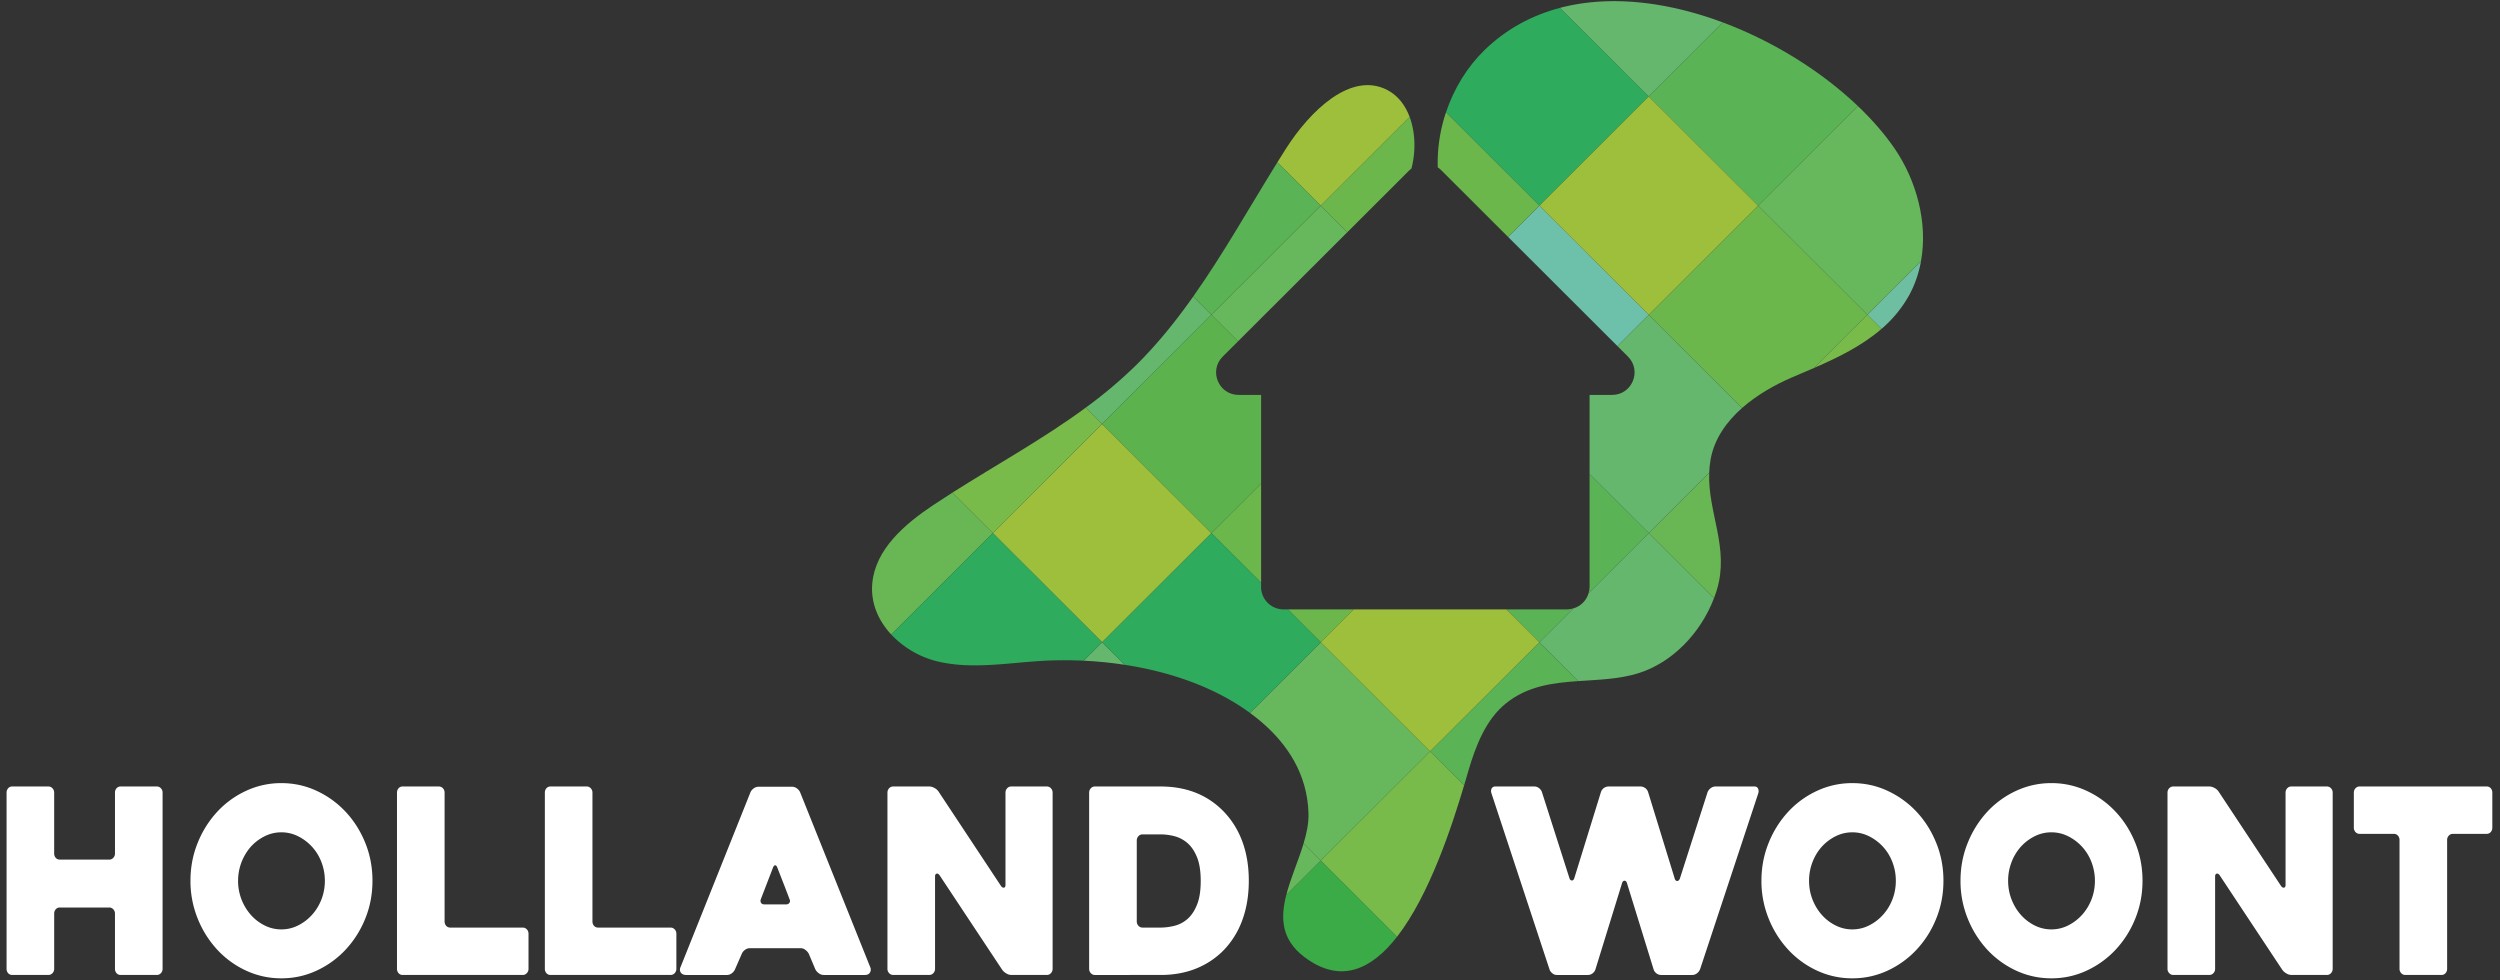 <svg xmlns="http://www.w3.org/2000/svg" fill="none" viewBox="0 0 153 60"><rect x="0" y="0" width="153" height="60" fill="#333333" stroke="none"/><g fill-rule="evenodd" clip-path="url(#clip0_4132_9512)" clip-rule="evenodd"><path fill="#fff" d="M9.95 48.51v10.78a.378.378 0 0 1-.102.267.328.328 0 0 1-.25.11H7.39a.323.323 0 0 1-.258-.11.393.393 0 0 1-.096-.267v-3.373a.379.379 0 0 0-.102-.268.327.327 0 0 0-.25-.11H3.667a.321.321 0 0 0-.256.11.394.394 0 0 0-.095.268v3.373a.378.378 0 0 1-.104.267.333.333 0 0 1-.251.11H.757a.326.326 0 0 1-.26-.11.393.393 0 0 1-.095-.267V48.51c0-.104.032-.193.096-.267a.325.325 0 0 1 .259-.11H2.96c.098 0 .182.036.251.11a.376.376 0 0 1 .104.267v3.721c0 .105.031.194.095.267.063.073.149.11.256.11h3.02a.327.327 0 0 0 .249-.11.377.377 0 0 0 .102-.267V48.51a.39.39 0 0 1 .096-.267.323.323 0 0 1 .258-.11h2.207c.098 0 .181.036.25.11a.379.379 0 0 1 .103.268ZM14.57 53.9a3.136 3.136 0 0 0 .773 2.08c.24.274.522.491.846.654.323.163.667.245 1.03.245a2.26 2.26 0 0 0 1.03-.245c.324-.163.608-.38.853-.654.245-.273.436-.588.574-.945.137-.357.206-.736.206-1.135 0-.388-.069-.764-.206-1.127a2.913 2.913 0 0 0-1.427-1.591 2.263 2.263 0 0 0-1.03-.244c-.363 0-.707.081-1.03.244a2.845 2.845 0 0 0-.846.646 3.16 3.16 0 0 0-.772 2.072Zm-2.913 0c0-.819.147-1.591.441-2.316a6.192 6.192 0 0 1 1.192-1.899 5.6 5.6 0 0 1 1.766-1.284 5.058 5.058 0 0 1 2.163-.474c.765 0 1.486.158 2.163.474a5.689 5.689 0 0 1 1.773 1.284c.505.54.905 1.174 1.2 1.899.293.725.44 1.497.44 2.316 0 .82-.147 1.592-.44 2.317a6.132 6.132 0 0 1-1.2 1.898 5.684 5.684 0 0 1-1.773 1.285 5.058 5.058 0 0 1-2.163.473 5.058 5.058 0 0 1-2.163-.473 5.594 5.594 0 0 1-1.766-1.285 6.192 6.192 0 0 1-1.191-1.898 6.097 6.097 0 0 1-.442-2.317ZM32.345 57.146v2.143a.378.378 0 0 1-.103.268.327.327 0 0 1-.25.11H24.65a.322.322 0 0 1-.258-.11.393.393 0 0 1-.096-.268V48.511c0-.105.032-.195.096-.268a.323.323 0 0 1 .258-.11h2.207c.097 0 .181.036.25.11a.379.379 0 0 1 .102.268v7.88c0 .104.032.194.096.267.064.074.15.11.258.11h4.429c.098 0 .181.037.25.11a.377.377 0 0 1 .103.268ZM41.394 57.146v2.143a.378.378 0 0 1-.104.268.327.327 0 0 1-.25.11h-7.342a.322.322 0 0 1-.257-.11.393.393 0 0 1-.096-.268V48.511c0-.105.032-.195.096-.268a.323.323 0 0 1 .257-.11h2.207c.098 0 .182.036.25.11a.379.379 0 0 1 .103.268v7.88c0 .104.032.194.096.267.064.074.15.11.257.11h4.43c.097 0 .18.037.25.11a.377.377 0 0 1 .103.268ZM46.793 55.35h1.31c.098 0 .169-.034.213-.103.044-.068.042-.15-.007-.244a78.06 78.06 0 0 0-.353-.922c-.138-.352-.265-.68-.383-.985-.04-.094-.083-.141-.133-.141-.049 0-.093.047-.132.141l-.735 1.907c-.04.095-.04.176 0 .244.039.069.112.103.22.103Zm-.868-6.855a.575.575 0 0 1 .199-.244.5.5 0 0 1 .302-.102h2.06c.097 0 .193.034.286.102.093.068.16.15.199.244l4.296 10.716a.344.344 0 0 1-.022.3c-.054.104-.159.157-.316.157h-2.516a.498.498 0 0 1-.302-.103.702.702 0 0 1-.213-.244l-.398-.946a.705.705 0 0 0-.212-.243.482.482 0 0 0-.288-.103h-3.105a.498.498 0 0 0-.301.103.572.572 0 0 0-.198.243l-.413.946a.574.574 0 0 1-.198.244.481.481 0 0 1-.287.103h-2.53c-.05 0-.101-.01-.156-.032a.32.32 0 0 1-.132-.094.32.32 0 0 1-.066-.158.39.39 0 0 1 .044-.22l4.267-10.669ZM64.42 48.51v10.78a.379.379 0 0 1-.103.267.328.328 0 0 1-.25.11h-2.173a.612.612 0 0 1-.308-.094.774.774 0 0 1-.25-.22l-3.832-5.784c-.059-.084-.12-.118-.183-.102-.064.016-.096.076-.096.181v5.642a.375.375 0 0 1-.104.267.33.33 0 0 1-.25.11h-2.204a.331.331 0 0 1-.252-.11.376.376 0 0 1-.103-.267V48.51c0-.104.034-.193.103-.267a.329.329 0 0 1 .25-.11h2.207c.098 0 .2.029.309.086a.699.699 0 0 1 .25.213l3.826 5.783c.059.084.12.121.184.11.063-.01.095-.067.095-.173v-5.641c0-.105.035-.194.103-.268a.33.33 0 0 1 .25-.11h2.178a.33.33 0 0 1 .25.11.378.378 0 0 1 .103.268ZM69.923 56.768h1.104c.274 0 .56-.037.853-.11a1.9 1.9 0 0 0 .795-.418c.235-.205.429-.493.58-.867.153-.372.229-.858.229-1.457 0-.599-.076-1.084-.228-1.457-.152-.373-.349-.663-.589-.867a1.955 1.955 0 0 0-.794-.418 3.425 3.425 0 0 0-.846-.11h-1.104a.33.33 0 0 0-.25.11.377.377 0 0 0-.103.268v4.948c0 .105.034.194.103.268a.33.33 0 0 0 .25.11Zm-3.267 2.522V48.51c0-.104.035-.193.104-.267a.328.328 0 0 1 .25-.11h4.017c1.54 0 2.8.483 3.781 1.45.53.525.932 1.15 1.207 1.875.274.725.412 1.539.412 2.442 0 .904-.138 1.72-.412 2.45a5.183 5.183 0 0 1-1.207 1.884c-.49.473-1.052.83-1.684 1.072-.633.241-1.332.362-2.097.362H67.01a.326.326 0 0 1-.25-.11.377.377 0 0 1-.104-.268ZM91.291 48.59c-.049-.127-.052-.234-.007-.324.044-.089.12-.133.228-.133h2.398c.098 0 .192.034.28.102a.5.5 0 0 1 .177.244l1.677 5.248c.03.105.08.158.154.158s.125-.053.155-.158l1.618-5.232a.495.495 0 0 1 .471-.362h1.957a.495.495 0 0 1 .471.362l1.619 5.263c.029.106.08.158.154.158.073 0 .13-.052.169-.158l1.692-5.279a.607.607 0 0 1 .191-.244.474.474 0 0 1 .295-.102h2.383c.109 0 .182.044.221.133.04.09.044.182.015.276l-3.56 10.763a.586.586 0 0 1-.192.26.47.47 0 0 1-.294.103h-1.898a.47.47 0 0 1-.295-.103.485.485 0 0 1-.176-.26l-1.62-5.247c-.028-.105-.08-.158-.154-.158-.073 0-.125.053-.154.158l-1.619 5.247a.485.485 0 0 1-.176.26.469.469 0 0 1-.294.103h-1.898a.429.429 0 0 1-.294-.119.48.48 0 0 1-.162-.244L91.29 48.59ZM110.714 53.9c0 .4.069.778.205 1.135.138.357.327.672.567.945.241.274.522.491.846.654.324.163.667.245 1.03.245s.707-.082 1.03-.245c.324-.163.608-.38.853-.654.246-.273.437-.588.575-.945a3.14 3.14 0 0 0 .205-1.135c0-.388-.068-.764-.205-1.127a2.908 2.908 0 0 0-1.428-1.591 2.26 2.26 0 0 0-1.03-.244c-.363 0-.706.081-1.03.244a2.847 2.847 0 0 0-.846.646c-.24.268-.429.583-.567.945a3.186 3.186 0 0 0-.205 1.127Zm-2.914 0c0-.819.148-1.591.442-2.316a6.162 6.162 0 0 1 1.192-1.899 5.593 5.593 0 0 1 1.765-1.284 5.06 5.06 0 0 1 2.163-.474c.766 0 1.487.158 2.163.474a5.695 5.695 0 0 1 1.773 1.284c.506.54.905 1.174 1.199 1.899.295.725.442 1.497.442 2.316 0 .82-.147 1.592-.442 2.317a6.106 6.106 0 0 1-1.199 1.898 5.69 5.69 0 0 1-1.773 1.285 5.053 5.053 0 0 1-2.163.473 5.06 5.06 0 0 1-2.163-.473 5.589 5.589 0 0 1-1.765-1.285 6.162 6.162 0 0 1-1.192-1.898 6.107 6.107 0 0 1-.442-2.317ZM122.897 53.9c0 .4.068.778.206 1.135.137.357.325.672.566.945.24.274.523.491.846.654.323.163.667.245 1.03.245s.707-.082 1.031-.245c.323-.163.607-.38.853-.654.244-.273.436-.588.574-.945.136-.357.206-.736.206-1.135 0-.388-.07-.764-.206-1.127a2.94 2.94 0 0 0-.574-.945 2.955 2.955 0 0 0-.853-.646 2.267 2.267 0 0 0-1.031-.244 2.26 2.26 0 0 0-1.03.244 2.847 2.847 0 0 0-.846.646 2.958 2.958 0 0 0-.566.945 3.143 3.143 0 0 0-.206 1.127Zm-2.914 0c0-.819.147-1.591.442-2.316a6.216 6.216 0 0 1 1.191-1.899 5.613 5.613 0 0 1 1.767-1.284 5.052 5.052 0 0 1 2.162-.474 5.06 5.06 0 0 1 2.163.474 5.684 5.684 0 0 1 1.773 1.284c.505.54.905 1.174 1.199 1.899.294.725.442 1.497.442 2.316 0 .82-.148 1.592-.442 2.317a6.124 6.124 0 0 1-1.199 1.898 5.679 5.679 0 0 1-1.773 1.285 5.06 5.06 0 0 1-2.163.473 5.052 5.052 0 0 1-2.162-.473 5.608 5.608 0 0 1-1.767-1.285 6.216 6.216 0 0 1-1.191-1.898 6.087 6.087 0 0 1-.442-2.317ZM142.76 48.51v10.78a.376.376 0 0 1-.103.267.326.326 0 0 1-.249.11h-2.174a.61.61 0 0 1-.308-.094.783.783 0 0 1-.25-.22l-3.831-5.784c-.059-.084-.121-.118-.184-.102-.064.016-.096.076-.096.181v5.642a.373.373 0 0 1-.104.267.332.332 0 0 1-.251.11h-2.203a.329.329 0 0 1-.251-.11.374.374 0 0 1-.105-.267V48.51c0-.104.035-.193.104-.267a.327.327 0 0 1 .25-.11h2.207c.098 0 .2.029.309.086a.7.7 0 0 1 .25.213l3.825 5.783c.06.084.12.121.184.11.064-.01.096-.067.096-.173v-5.641c0-.105.035-.194.103-.268a.328.328 0 0 1 .25-.11h2.178a.33.33 0 0 1 .25.11.377.377 0 0 1 .103.268ZM152.177 51.032h-2.06a.33.33 0 0 0-.25.11.373.373 0 0 0-.103.268v7.88a.393.393 0 0 1-.096.267.322.322 0 0 1-.258.11h-2.207a.33.33 0 0 1-.25-.11.38.38 0 0 1-.102-.268V51.41a.394.394 0 0 0-.096-.267.326.326 0 0 0-.258-.111h-2.089a.333.333 0 0 1-.251-.11.38.38 0 0 1-.102-.268V48.51a.38.38 0 0 1 .102-.268.333.333 0 0 1 .251-.11h7.769c.108 0 .194.036.258.11a.399.399 0 0 1 .095.268v2.143a.398.398 0 0 1-.095.268.325.325 0 0 1-.258.11Z"/><path fill="#9EBF3C" d="M86.27 7.155c-.263-.708-.709-1.303-1.36-1.643-2.243-1.175-4.75 1.301-6.2 3.571-.18.282-.358.566-.535.851l2.656 2.651 5.44-5.43Z"/><path fill="#2FAB5E" d="M100.903 5.906h.001L95.469.482c-1.692.447-3.26 1.273-4.6 2.568-1.08 1.046-1.892 2.381-2.375 3.828l5.718 5.708 6.691-6.679Z"/><path fill="#5AB355" d="m107.595 12.585 6.106-6.096c-2.193-2.09-5.124-3.943-8.257-5.114l-4.54 4.532 6.691 6.678Z"/><path fill="#64B76C" d="M105.441 1.374c-3.316-1.24-6.855-1.715-9.97-.893l5.432 5.423 4.538-4.53ZM66.449 24.947l1 .998 6.69-6.679-1.117-1.115c-1.085 1.535-2.257 2.992-3.595 4.296a28.25 28.25 0 0 1-2.978 2.5Z"/><path fill="#67B75C" d="m80.831 12.588-6.69 6.679 1.625 1.623 6.691-6.68-1.626-1.622Z"/><path fill="#6DC0A9" d="M100.903 19.266h.001l-6.69-6.678-1.918 1.913 6.69 6.679 1.917-1.914Z"/><path fill="#6BB74C" d="m111.033 22.513 3.252-3.247h.001l-6.691-6.678-6.691 6.679 5.711 5.7c.929-.818 2.051-1.441 3.072-1.878.44-.189.892-.379 1.346-.576Z"/><path fill="#6EBFA1" d="M115.149 20.128a7.537 7.537 0 0 0 1.695-2.067c.356-.653.587-1.35.72-2.066l-3.278 3.272.863.86Z"/><path fill="#5AB355" d="m80.83 12.585-2.655-2.651c-1.707 2.744-3.3 5.596-5.152 8.216l1.117 1.114 6.69-6.679Z"/><path fill="#6BB74C" d="M87.99 10.242c.075.05.147.108.214.175l4.09 4.083 1.918-1.915-5.718-5.708a9.69 9.69 0 0 0-.504 3.365ZM86.376 10.32c.012-.05.03-.098.04-.149.23-.99.196-2.098-.145-3.015l-5.44 5.43 1.627 1.624 3.8-3.793c.036-.037.078-.065.118-.096Z"/><path fill="#9EBF3C" d="m107.594 12.585-6.69-6.678-6.69 6.679h-.002l6.691 6.678 6.691-6.679ZM100.904 5.907h-.001l-6.69 6.678 6.691-6.678Z"/><path fill="#67B75C" d="M115.954 9.095c-.607-.887-1.371-1.765-2.252-2.605l-6.107 6.095h-.001l6.691 6.68 3.279-3.274c.432-2.366-.279-4.947-1.61-6.896Z"/><path fill="#67B75C" d="M113.702 6.49h-.001l-6.106 6.095 6.107-6.095Z"/><path fill="#69B754" d="M53.383 35.704c-.107 1.203.375 2.285 1.159 3.127l6.216-6.205-2.477-2.472c-.398.253-.794.509-1.185.77-1.712 1.146-3.525 2.682-3.713 4.78Z"/><path fill="#9EBF3C" d="m74.14 32.626-6.69-6.678-6.692 6.678 6.69 6.679 6.692-6.679Z"/><path fill="#6BB74C" d="M82.844 37.295h-4.026l2.013 2.01 2.013-2.01ZM74.14 32.627l3.04 3.033v-6.067l-3.04 3.034Z"/><path fill="#5AB355" d="M95.906 37.295H92.2l2.013 2.01 2.074-2.07c-.122.035-.247.06-.38.06ZM97.223 36.3l3.68-3.674h.001l-3.622-3.614v6.91c0 .132-.024.257-.059.378Z"/><path fill="#69B754" d="M104.895 36.61c.063-.163.121-.328.172-.495.792-2.584-.559-4.734-.463-7.182l-3.7 3.693 3.991 3.984Z"/><path fill="#78BB4B" d="m67.449 25.945-1-.998c-2.597 1.912-5.44 3.472-8.166 5.206l2.475 2.471 6.69-6.679Z"/><path fill="#5CB34D" d="M75.803 24.169c-1.225 0-1.84-1.48-.973-2.345l.936-.934-1.626-1.623-6.69 6.678 6.69 6.679 3.04-3.034v-5.421h-1.377Z"/><path fill="#64B76C" d="m106.615 24.968-5.711-5.701-1.917 1.913.645.644c.866.865.252 2.345-.973 2.345h-1.377v4.84l3.621 3.615 3.701-3.695c.012-.27.035-.541.086-.819.23-1.263.977-2.305 1.925-3.142Z"/><path fill="#64B76C" d="m98.986 21.18 1.918-1.913h-.001l-1.917 1.913Z"/><path fill="#78BB4B" d="m115.148 20.128-.863-.861-3.25 3.245c1.447-.63 2.915-1.346 4.113-2.384Z"/><path fill="#78BB4B" d="M111.033 22.513h.002l3.251-3.246h-.001l-3.252 3.246Z"/><path fill="#64B76C" d="m67.45 39.307-1.13 1.128c.829.038 1.67.121 2.51.25l-1.38-1.378Z"/><path fill="#67B75C" d="M80.08 49.795c.016.587-.112 1.2-.3 1.822l1.05 1.048 6.692-6.679-6.69-6.678-4.333 4.324c.21.154.417.313.616.48 1.697 1.422 2.903 3.295 2.965 5.683Z"/><path fill="#5AB355" d="m87.522 45.986 2.082 2.078c.104-.35.194-.66.27-.918.449-1.528 1.066-3.108 2.278-4.091 1.318-1.07 2.867-1.264 4.44-1.372l-2.379-2.375-6.69 6.678Z"/><path fill="#2FAB5E" d="m67.449 39.305-6.69-6.679-6.217 6.205a5.796 5.796 0 0 0 2.868 1.656c2.172.51 4.462.04 6.707-.059a24.273 24.273 0 0 1 2.2.007l1.132-1.13ZM80.83 39.305l-2.013-2.01h-.262c-.76 0-1.376-.615-1.376-1.373v-.262l-3.04-3.034-6.69 6.68 1.382 1.38c2.765.424 5.5 1.355 7.667 2.944l4.333-4.325Z"/><path fill="#9EBF3C" d="m82.845 37.295-2.014 2.01 6.69 6.679 6.691-6.679-2.013-2.01h-9.354Z"/><path fill="#64B76C" d="m104.895 36.61-3.991-3.983-3.681 3.674c-.13.451-.484.804-.936.934l-2.074 2.07 2.381 2.377c1.235-.084 2.485-.115 3.649-.473 2.1-.646 3.839-2.464 4.652-4.598Z"/><path fill="#6BB74C" d="m97.224 36.3-.002.001 3.682-3.675h-.001l-3.68 3.674ZM94.212 39.305h.001l2.074-2.07h-.002l-2.073 2.07Z"/><path fill="#3AAB47" d="M79.81 58.556c2.246 1.71 4.15.75 5.69-1.228l-4.669-4.66-2.112 2.107c-.356 1.395-.313 2.713 1.09 3.78Z"/><path fill="#67B75C" d="m80.83 52.665-1.049-1.048c-.314 1.046-.796 2.121-1.06 3.155l2.11-2.107Z"/><path fill="#78BB4B" d="m87.522 45.986-6.69 6.68 4.669 4.661c2.003-2.573 3.388-6.868 4.102-9.263l-2.081-2.078Z"/></g><defs><clipPath id="clip0_4132_9512"><path fill="#fff" d="M0 0h153v60H0z"/></clipPath></defs></svg>
